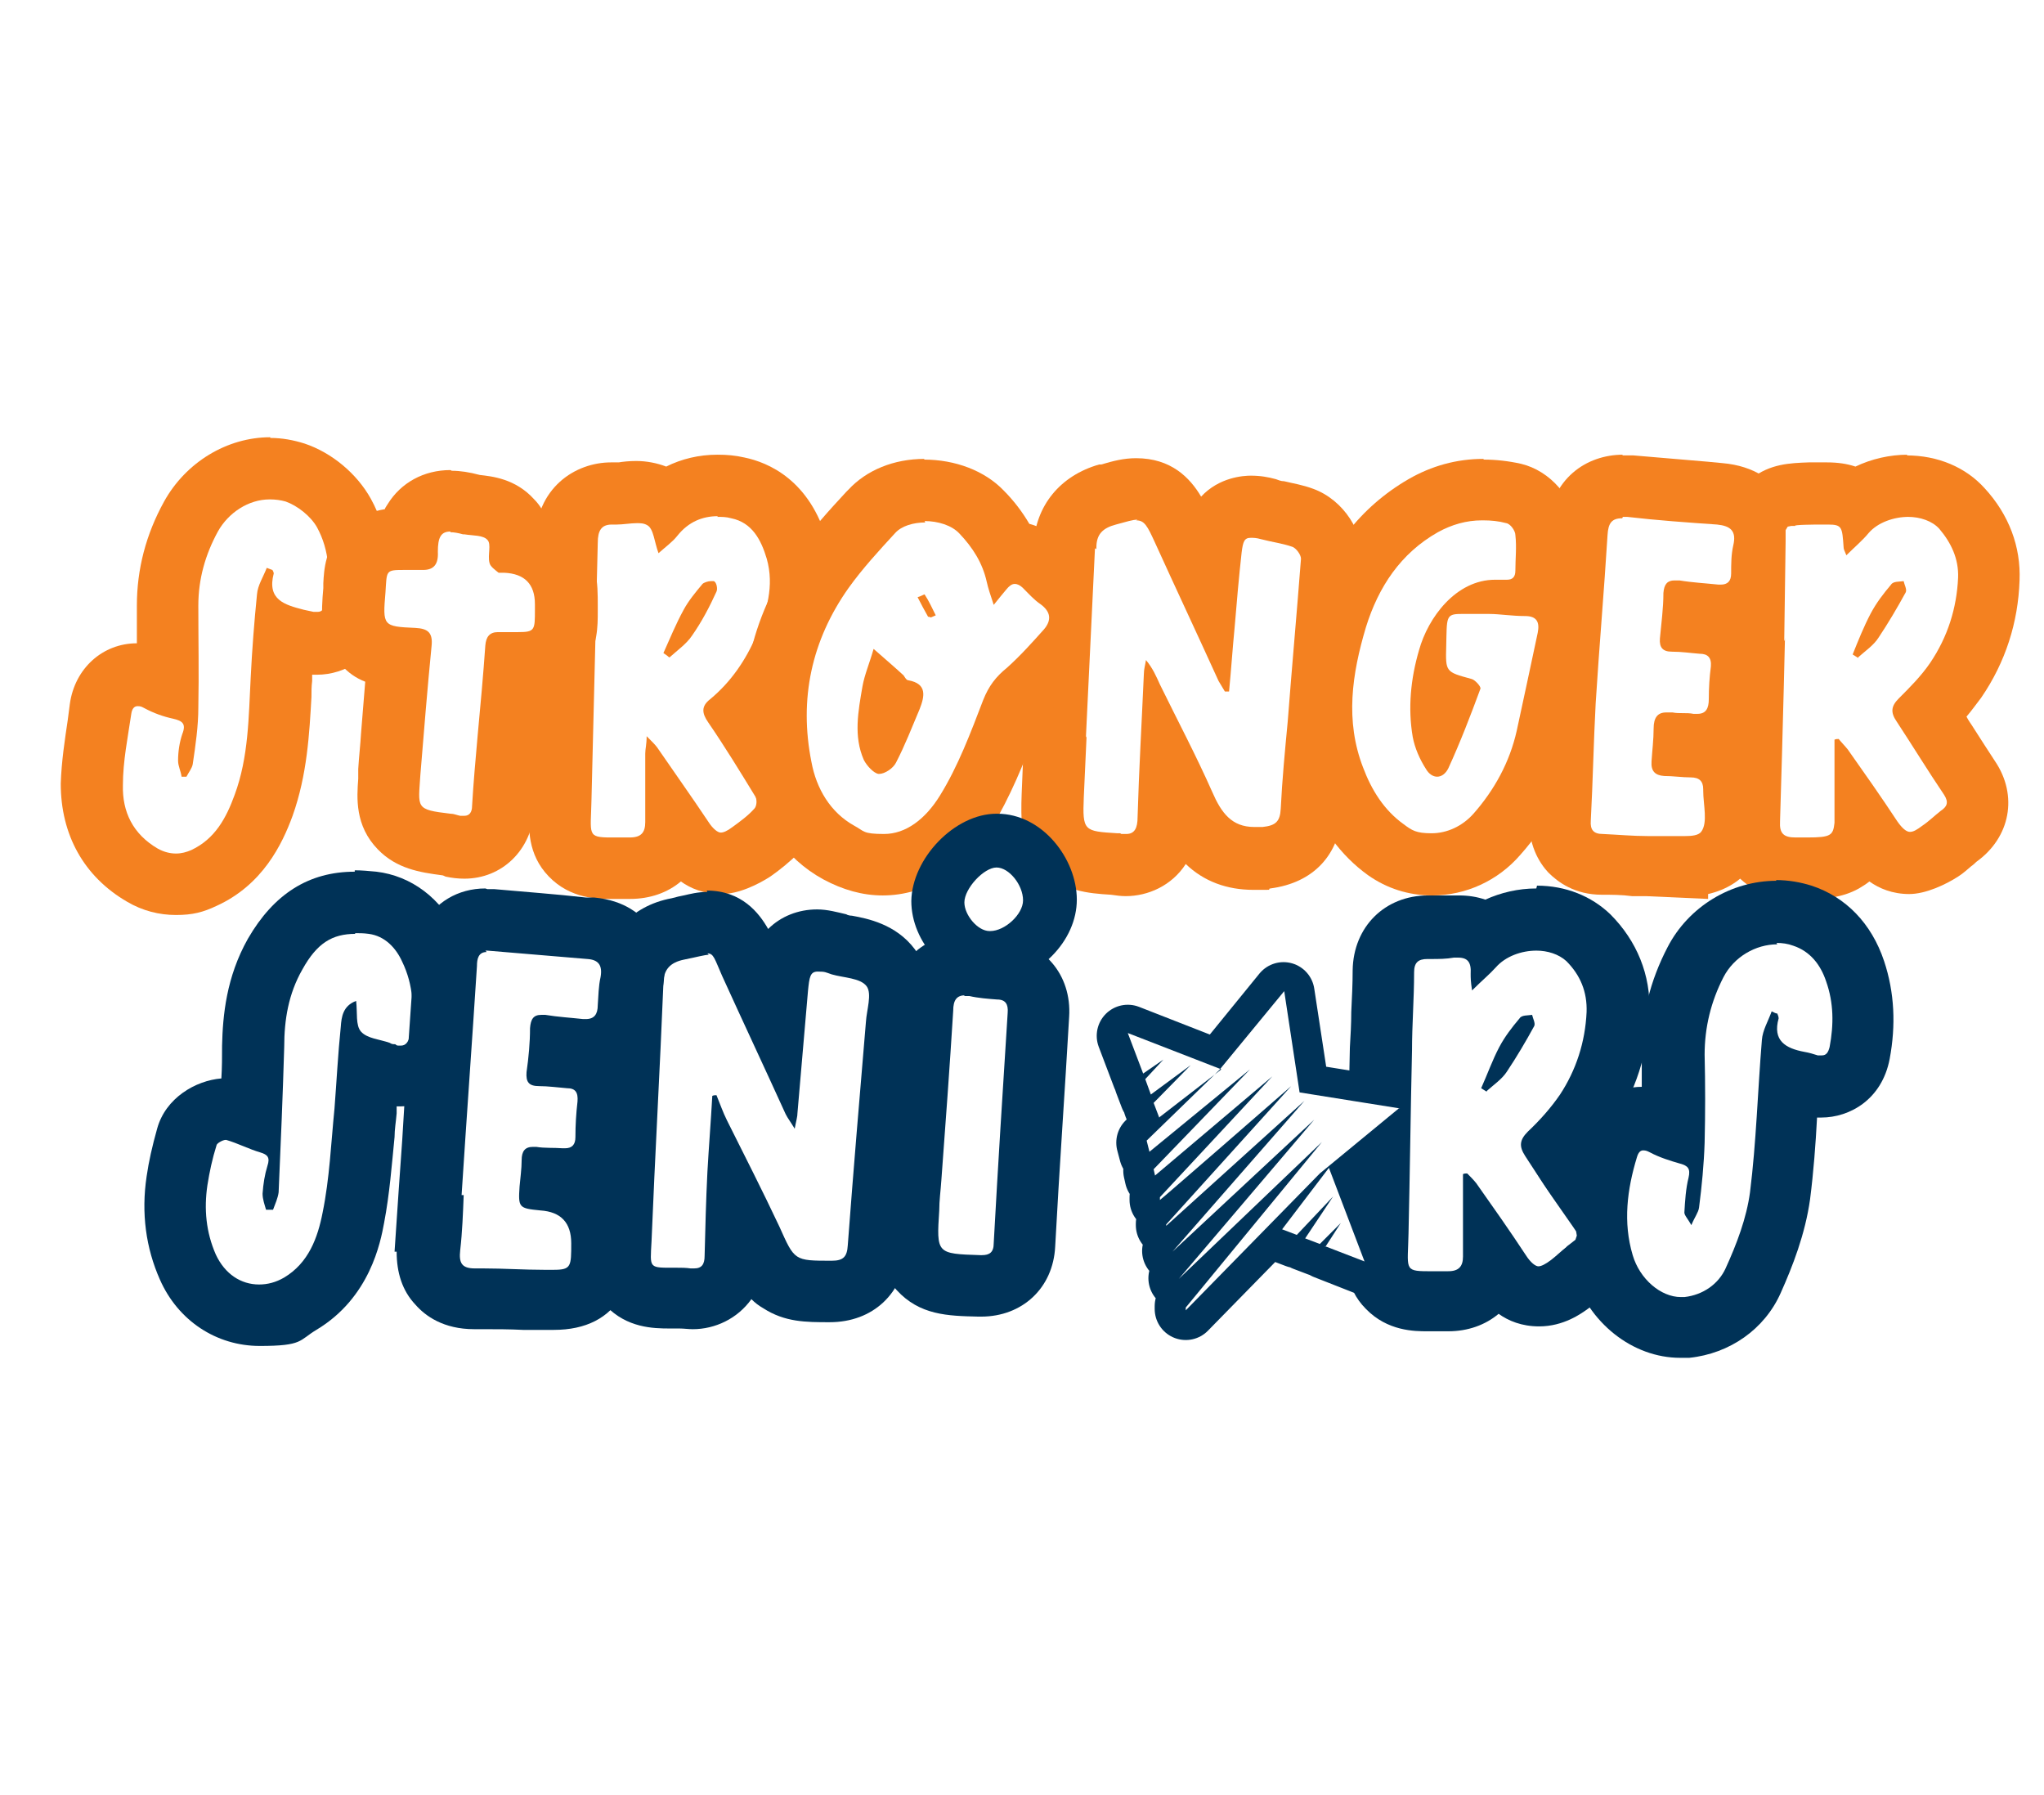 <?xml version="1.0" encoding="UTF-8"?>
<svg xmlns="http://www.w3.org/2000/svg" xmlns:xlink="http://www.w3.org/1999/xlink" id="Layer_1" data-name="Layer 1" version="1.1" viewBox="0 0 292.7 257">
  <defs>
    <style>
      .cls-1, .cls-2, .cls-3, .cls-4 {
        stroke-width: 0px;
      }

      .cls-1, .cls-5 {
        fill: #003257;
      }

      .cls-2 {
        fill: #f48120;
      }

      .cls-3 {
        filter: url(#drop-shadow-2);
      }

      .cls-3, .cls-4 {
        fill: #fff;
      }

      .cls-5 {
        filter: url(#drop-shadow-1);
        stroke: #003257;
        stroke-linecap: round;
        stroke-linejoin: round;
        stroke-width: 8.9px;
      }
    </style>
    <filter id="drop-shadow-1" filterUnits="userSpaceOnUse">
      <feOffset dx="7" dy="7"></feOffset>
      <feGaussianBlur result="blur" stdDeviation="5"></feGaussianBlur>
      <feFlood flood-color="#000" flood-opacity=".4"></feFlood>
      <feComposite in2="blur" operator="in"></feComposite>
      <feComposite in="SourceGraphic"></feComposite>
    </filter>
    <filter id="drop-shadow-2" filterUnits="userSpaceOnUse">
      <feOffset dx="7" dy="7"></feOffset>
      <feGaussianBlur result="blur-2" stdDeviation="5"></feGaussianBlur>
      <feFlood flood-color="#000" flood-opacity=".4"></feFlood>
      <feComposite in2="blur-2" operator="in"></feComposite>
      <feComposite in="SourceGraphic"></feComposite>
    </filter>
  </defs>
  <g>
    <path class="cls-4" d="M161.1,123.9c-.5,0-1,0-1.6-.2-7.3-.4-9.2-2.5-8.9-9.8.3-7.8.7-15.8,1.1-23.4.2-4.1.4-8.2.6-12.3.2-3.8,2.3-6.4,6.1-7.4h.3c1.6-.5,2.7-.8,3.9-.8,4,0,5.5,3.1,6.7,5.8,1.2,2.6,2.4,5.1,3.5,7.7.1-1.6.3-3.3.5-4.9.6-5.3,3.8-6.1,5.7-6.1s1.6.2,2.5.4c.5.1,1,.2,1.4.3,1.1.2,2.3.5,3.5.9,2.4.9,4.3,3.7,4.1,6.2-.5,6.3-1,12.6-1.5,18.7l-.4,4.6c-.1,1.2-.2,2.4-.3,3.6-.3,2.9-.5,5.9-.7,8.8-.2,3.9-2.4,6.2-6.4,6.8-.6,0-1.3.1-1.8.1-6.7,0-9.2-5.5-10.1-7.6-.6-1.4-1.3-2.8-2-4.2,0,2-.2,4.1-.2,6.1-.2,4.9-3.4,6.6-6.1,6.6Z"></path>
    <path class="cls-2" d="M162.7,74.5c1.2,0,1.6.8,2.7,3.2,3,6.6,6.1,13.2,9.1,19.8.3.5.6,1,.9,1.5.2,0,.4,0,.6,0,.3-3.1.5-6.1.8-9.2.3-3.6.6-7.1,1-10.7.2-1.6.4-2.1,1.3-2.1.4,0,.8,0,1.5.2,1.5.4,3.1.6,4.5,1.1.5.2,1.2,1.1,1.2,1.7-.6,7.8-1.3,15.5-1.9,23.3-.4,4.2-.8,8.4-1,12.5-.1,1.8-.7,2.4-2.6,2.6-.4,0-.9,0-1.2,0-3.2,0-4.7-2-6-5-2.3-5.2-5-10.3-7.5-15.4-.5-1.1-1-2.3-2-3.5-.1.7-.3,1.3-.3,2-.3,6.8-.7,13.7-.9,20.5,0,1.5-.4,2.4-1.6,2.4s-.6,0-.9-.1c-.1,0-.3,0-.4,0-4.8-.3-5-.3-4.8-5.2.5-11.9,1.2-23.8,1.8-35.7,0-1.9.9-2.8,2.8-3.3,1.5-.4,2.4-.7,3.1-.7M162.7,65.6c-1.8,0-3.3.4-5,.9h-.3c-5.6,1.6-9.1,5.9-9.4,11.5-.2,4.1-.4,8.1-.6,12.2-.4,7.7-.8,15.7-1.1,23.5-.1,3.3-.3,7.4,2.9,10.8,3,3.1,6.6,3.4,9.9,3.6.7.1,1.4.2,2.1.2,3.2,0,6.6-1.5,8.6-4.6,2.6,2.5,5.9,3.7,9.7,3.7s1.6,0,2.4-.2c6.2-.8,9.9-4.8,10.3-10.9.2-2.8.4-5.6.7-8.6.1-1.2.2-2.4.3-3.6l.4-4.6c.5-6.1,1.1-12.5,1.5-18.8.3-4.5-2.7-9.1-7-10.7-1.6-.6-3-.8-4.2-1.1-.5,0-.9-.2-1.2-.3-1.1-.3-2.2-.5-3.6-.5-1,0-4.5.2-7.1,3-1.6-2.7-4.3-5.5-9.3-5.5h0Z"></path>
  </g>
  <g>
    <path class="cls-4" d="M258.7,124.4c-.5,0-1.1,0-1.8,0-2.1,0-3.7-.7-4.9-1.9-1.2-1.2-1.7-2.9-1.7-4.9.2-8,.4-16.1.6-24.1.1-4.8.2-9.5.4-14.3,0-.5,0-.9,0-1.3,0-6.4,3.5-7,7.8-7.1h1c.6,0,1.1,0,1.6,0,1.9,0,3.3.5,4.2,1.2,2-1.4,4.6-2.3,7.3-2.3s6,1.2,7.8,3.2c2.6,2.9,4,6.5,3.8,10.1-.2,5.2-1.8,10.1-4.8,14.5-1.2,1.8-2.6,3.3-4,4.7,1,1.5,1.9,3,2.8,4.4,1,1.6,2.1,3.3,3.1,4.9,2,3,1.3,6.2-1.6,8.4-.3.2-.7.5-1,.8-.5.4-1,.9-1.6,1.3-1.2.8-2.6,1.7-4.4,1.7-3.1,0-4.8-2.5-5.5-3.5-.3-.5-.7-1-1-1.5-.7,5.8-5.6,5.8-8.3,5.8Z"></path>
    <path class="cls-2" d="M273.2,74c1.8,0,3.5.6,4.5,1.7,1.7,2,2.8,4.3,2.7,7-.2,4.4-1.5,8.5-4,12.2-1.3,1.9-2.9,3.5-4.5,5.1-1.1,1.1-1.2,2-.3,3.3,2.3,3.5,4.5,7.1,6.8,10.5.7,1.1.4,1.7-.5,2.3-.9.7-1.7,1.5-2.6,2.1-.8.6-1.3.9-1.8.9s-1.1-.5-1.8-1.5c-2.3-3.5-4.7-6.9-7.1-10.3-.4-.5-.9-1-1.3-1.5-.2,0-.4,0-.6.1,0,2.3,0,4.5,0,6.8,0,1.5,0,3,0,4.5,0,.2,0,.4,0,.6-.2,1.8-.5,2.1-3.9,2.1s-1.1,0-1.7,0c-1.7,0-2.3-.6-2.2-2.3.4-12.8.7-25.6,1-38.4.1-4.2-.6-4,4.1-4.1.1,0,.3,0,.4,0,.6,0,1,0,1.4,0,2,0,2,.4,2.2,3.2,0,.3.1.5.4,1.2,1.2-1.2,2.3-2.1,3.2-3.2,1.3-1.5,3.6-2.3,5.7-2.3M266.1,94.1c1-.9,2.2-1.7,2.9-2.8,1.4-2.1,2.7-4.3,3.9-6.5.2-.4-.2-1.1-.3-1.6-.6.1-1.5,0-1.8.5-1.1,1.3-2.1,2.6-2.9,4.1-1,1.9-1.8,3.9-2.6,5.9.3.2.5.3.8.5M273.2,65.1c-2.6,0-5.2.6-7.5,1.7-1.2-.4-2.5-.6-4.1-.6s-1,0-1.7,0h-.3s0,0,0,0h-.6c-2.7.1-5.5.2-8.2,2.3-3.9,3-3.9,7.3-3.9,9.3,0,.3,0,.7,0,1.2-.1,4.7-.2,9.4-.4,14.1-.2,7.9-.4,16.2-.6,24.2-.1,4.1,1.5,6.7,2.9,8.1,1.4,1.5,3.9,3.2,8,3.3.7,0,1.3,0,1.9,0,2.4,0,5-.1,7.5-1.5.5-.3,1-.6,1.5-1,1.4,1,3.3,1.8,5.7,1.8s5.3-1.4,7-2.5c.8-.5,1.4-1.1,1.9-1.5.3-.2.6-.5.7-.6,4.9-3.5,6-9.5,2.7-14.4-1-1.5-2-3.1-3.1-4.8-.3-.5-.7-1-1-1.6.7-.8,1.4-1.8,2.1-2.7,3.5-5.1,5.3-10.8,5.5-16.8.2-4.8-1.5-9.4-5-13.2-2.7-3-6.7-4.7-11.2-4.7h0Z"></path>
  </g>
  <g>
    <path class="cls-4" d="M87.3,124.4c-1.7,0-4,0-5.7-1.8-1.7-1.8-1.6-4-1.5-6.3,0-.5,0-1.1,0-1.8.1-4.7.2-9.4.3-14.1.2-7.4.4-15.1.5-22.6,0-5.2,3.4-7,6.5-7s.4,0,.6,0c.3,0,.6,0,1,0,.6,0,1.3-.1,2-.1,1.4,0,2.6.3,3.6.9.3.2.6.4.8.6,2-1.6,4.5-2.4,7.1-2.4s1.9.1,2.9.3c4.2.9,7.1,3.9,8.5,8.9,1.4,5.1,0,9.7-1.7,13.9-1.5,3.7-3.7,6.9-6.5,9.5,2.2,3.3,4.3,6.7,6,9.6,1.3,2.1,1,5.3-.7,7.1-1.2,1.3-2.5,2.3-3.7,3.1-1.1.8-2.6,1.7-4.3,1.7-3.1,0-4.7-2.4-5.5-3.5-.3-.5-.7-1-1-1.5-.4,3.5-2.9,5.8-6.6,5.8h-.6s-2.2,0-2.2,0Z"></path>
    <path class="cls-2" d="M102.7,74c.7,0,1.3,0,2,.2,3,.6,4.3,3.1,5.1,5.8,1.1,3.9,0,7.5-1.5,11-1.5,3.5-3.6,6.6-6.6,9.1-1.3,1-1.2,2-.3,3.3,2.4,3.5,4.6,7.1,6.8,10.7.2.4.2,1.3-.2,1.7-.9,1-2,1.8-3.1,2.6-.8.6-1.3.8-1.7.8s-1.1-.5-1.8-1.6c-2.4-3.6-4.9-7.1-7.3-10.6-.3-.4-.7-.8-1.5-1.6,0,1.2-.2,1.8-.2,2.5,0,3.2,0,6.5,0,9.8,0,1.5-.6,2.2-2.2,2.2s0,0,0,0c-.2,0-.4,0-.5,0-.9,0-1.6,0-2.2,0-3.5,0-2.9-.4-2.8-5.4.3-12.3.6-24.5.9-36.8,0-1.7.5-2.6,2-2.6s.3,0,.5,0c0,0,0,0,0,0,0,0,.1,0,.2,0,.9,0,2-.2,2.9-.2.5,0,1,0,1.5.3.9.5,1,2.4,1.6,4,1-.9,2-1.6,2.7-2.5,1.6-2,3.6-2.8,5.8-2.8M95.9,94.1c1.1-1,2.4-1.9,3.2-3.1,1.4-2,2.5-4.1,3.5-6.3.2-.4,0-1.4-.4-1.5-.1,0-.3,0-.4,0-.4,0-1,.2-1.2.4-1,1.2-2,2.4-2.7,3.7-1.1,2-2,4.2-2.9,6.2.3.2.6.4.8.6M102.7,65.1c-2.6,0-5.1.6-7.3,1.7-1.3-.5-2.8-.8-4.3-.8-1,0-1.9.1-2.5.2-.2,0-.3,0-.5,0-.2,0-.4,0-.6,0-5.1,0-10.8,3.6-10.9,11.4-.1,7.5-.3,15.2-.5,22.6-.1,4.7-.2,9.4-.3,14.1,0,.7,0,1.2,0,1.7-.1,2.5-.3,6.3,2.8,9.5,3.1,3.2,7,3.2,8.9,3.2s.6,0,1,0c.4,0,.8,0,1.2,0h.5s0,0,0,0h0c2.9,0,5.4-.9,7.3-2.5,1.4,1,3.3,1.8,5.8,1.8s5.3-1.4,7-2.5c1.3-.9,2.8-2.1,4.3-3.6,3.1-3.2,3.7-8.6,1.3-12.4-1.3-2.1-2.7-4.4-4.2-6.8,2-2.5,3.7-5.2,4.9-8.3,1.9-4.7,3.7-10.4,1.9-16.8-2.5-8.9-8.5-11.4-11.9-12.1-1.3-.3-2.5-.4-3.8-.4h0Z"></path>
  </g>
  <g>
    <path class="cls-4" d="M126.4,123.8c-2.2,0-4.3-.6-6.4-1.7-4.3-2.3-7.2-6.7-8.3-12.1-2.1-10.2,0-19.8,6-28.4,2.1-2.9,4.5-5.5,6.8-8l.3-.3c1.7-1.9,4.4-3,7.6-3s6.3,1.2,8.2,3.1c1.8,1.9,3.1,3.8,4,6,.2,0,.4,0,.6,0,1,0,2.6.3,4.2,1.8.3.3.7.6,1,.9s.8.8,1.1,1c2.3,1.6,3,3.5,3.1,4.9.1,1.3,0,3.3-1.9,5.3l-.4.4c-1.7,1.9-3.4,3.8-5.4,5.5-1.1.9-1.6,1.6-2.1,2.8l-.5,1.4c-1.7,4.3-3.5,8.8-6,13-3,4.9-7.2,7.6-11.8,7.6Z"></path>
    <path class="cls-2" d="M132.4,74.6c1.9,0,3.9.6,5,1.8,1.9,2,3.3,4.2,3.9,6.9.2.9.5,1.8,1,3.3.8-1,1.3-1.6,1.8-2.2.4-.5.8-.8,1.2-.8s.8.2,1.2.6c.8.8,1.6,1.7,2.5,2.3,1.5,1.1,1.6,2.3.5,3.6-1.7,1.9-3.4,3.8-5.3,5.5-1.6,1.3-2.6,2.6-3.4,4.6-1.8,4.7-3.6,9.5-6.2,13.7-2.1,3.4-4.9,5.5-8,5.5s-2.8-.4-4.3-1.2c-3.4-1.9-5.4-5.3-6.1-9.1-1.8-9,0-17.4,5.3-24.9,2-2.8,4.4-5.4,6.7-7.9.9-1,2.6-1.5,4.3-1.5M133.3,88.4c.2-.1.5-.2.7-.3-.5-1-1-2.1-1.6-3,0,0,0,0,0,0-.1,0-.6.3-1,.4.5,1,1,1.9,1.5,2.8,0,0,.2,0,.4.1M125.9,110.8c.8,0,2-.8,2.4-1.6,1.3-2.5,2.3-5.1,3.4-7.7.7-1.8,1.1-3.6-1.6-4.1-.3,0-.5-.4-.7-.7-1.3-1.2-2.6-2.3-4.3-3.8-.6,2.1-1.3,3.7-1.6,5.4-.6,3.5-1.3,7.1.2,10.5.4.8,1.4,1.9,2.1,2,0,0,0,0,0,0M132.4,65.7h0c-4.4,0-8.3,1.6-10.9,4.4l-.3.3c-2.4,2.6-4.9,5.3-7.1,8.5-6.7,9.5-9.1,20.5-6.8,31.8,1.4,6.8,5.1,12.2,10.6,15.2,2.8,1.5,5.6,2.3,8.5,2.3,6.2,0,11.9-3.6,15.6-9.7,2.7-4.5,4.6-9.2,6.3-13.7l.5-1.4c.1-.3.2-.5.8-1,2.3-1.9,4.2-4.1,5.9-5.9l.4-.4c2.3-2.5,3.3-5.6,3-8.8-.4-3.1-2.1-5.9-4.9-7.9-.1-.1-.4-.4-.6-.6-.3-.3-.7-.7-1.1-1.1-1.7-1.5-3.4-2.3-4.9-2.7-1-1.7-2.2-3.3-3.7-4.8-2.7-2.8-6.9-4.4-11.4-4.4h0Z"></path>
  </g>
  <g>
    <path class="cls-4" d="M205.1,123.7c-2.4,0-4.7-.7-6.6-2.1-3.3-2.4-5.7-5.7-7.4-10.1-3.3-8.7-1.5-16.8.4-23,2.3-7.3,6.4-12.8,12.4-16.2,2.6-1.5,5.5-2.3,8.5-2.3s2.9.2,4.3.5c2.7.6,4.5,3.3,4.7,5.6.1,1.4.1,2.8,0,3.9,0,.5,0,1,0,1.6,0,1-.2,1.8-.5,2.5,1.2.5,2,1.2,2.5,1.8.8,1,1.7,2.8,1.1,5.5l-.3,1.4c-.9,4.2-1.8,8.5-2.8,12.7-1.2,5.1-3.6,9.8-7.2,13.8-2.4,2.7-5.8,4.3-9.3,4.3ZM206.5,100.6c0,0,0-.2,0-.2,0,0,0,0,0,0,0,0,0,.2,0,.3Z"></path>
    <path class="cls-2" d="M212.4,74.5c1.1,0,2.2.1,3.3.4.6.1,1.3,1.1,1.3,1.7.2,1.7,0,3.4,0,5.1,0,.9-.4,1.3-1.2,1.3s-.2,0-.4,0c-.4,0-.8,0-1.3,0-5.6,0-9.6,5.4-10.9,10.1-1.2,4.1-1.6,8.3-.9,12.4.3,1.6,1,3.2,1.9,4.6.4.7,1,1.1,1.6,1.1s1.2-.4,1.6-1.2c1.7-3.7,3.2-7.6,4.6-11.4.1-.3-.8-1.3-1.3-1.4-3.7-1-3.7-1-3.6-4.7.1-4.1-.1-4.6,2.1-4.6.7,0,1.5,0,2.7,0,.1,0,.2,0,.4,0,.2,0,.6,0,1,0,1.4,0,3.2.3,5.1.3,1.7,0,2.1.9,1.8,2.4-1,4.7-2,9.4-3,14-1,4.5-3.2,8.5-6.2,11.9-1.6,1.8-3.8,2.8-6,2.8s-2.8-.4-4-1.3c-2.8-2-4.6-4.9-5.8-8.1-2.6-6.7-1.6-13.4.4-20.1,1.8-5.8,5-10.6,10.3-13.6,2-1.1,4.1-1.7,6.3-1.7M212.4,65.7c-3.8,0-7.4,1-10.7,2.9-6.9,4-11.8,10.3-14.4,18.7-1.9,6.3-4.1,15.8-.3,25.9,2,5.2,5,9.3,8.9,12.1,2.7,1.9,5.8,2.9,9.2,2.9,4.8,0,9.4-2.1,12.6-5.8,4.1-4.6,6.8-9.9,8.2-15.7,1-4.3,1.9-8.7,2.8-12.9l.3-1.4c1-4.6-.8-7.7-2-9.1-.3-.3-.6-.7-1.1-1.2,0-.1,0-.3,0-.4,0-.5,0-.9,0-1.4,0-1.3,0-2.8,0-4.5-.5-4.5-3.9-8.4-8.1-9.4-1.8-.4-3.6-.6-5.3-.6h0Z"></path>
  </g>
  <g>
    <path class="cls-4" d="M25.2,126.5c-1.7,0-3.3-.5-4.8-1.3-4.7-2.7-7.3-7.3-7.2-13,0-2.9.5-5.8.9-8.5.1-.8.2-1.5.4-2.3.5-3.4,3-4.9,5.3-4.9s2.1.3,3.2.9c.4.2.8.4,1.3.6,0-2.9,0-5.8,0-8.6v-2.7c0-4.4,1.1-8.7,3.3-12.8,2.3-4.2,6.7-6.9,11.3-6.9s2.4.2,3.5.6c2.8.9,5.6,3.2,7,5.8,2.2,4,2.8,8.7,1.6,13.9-.8,3.5-3.3,4.7-5.4,4.7s-1.2,0-1.8-.3c-.2,0-.4,0-.5-.1-.2,0-.4,0-.7-.2-.5-.1-1.2-.3-1.8-.5-.2,2.1-.3,4.1-.4,6.1,0,.8,0,1.6-.1,2.3-.2,5.1-.5,10.4-2.4,15.7-1.3,3.6-3.5,8.1-8.5,10.4-1.3.6-2.7.9-4,.9Z"></path>
    <path class="cls-2" d="M38.7,71.5c.7,0,1.5.1,2.2.3,1.7.6,3.6,2.1,4.5,3.7,1.8,3.3,2,7.1,1.2,10.9-.2.8-.5,1.2-1.1,1.2s-.4,0-.6,0c-.5-.1-.9-.2-1.4-.3-2.7-.7-5.3-1.4-4.3-5.2,0-.1-.1-.4-.2-.5-.3-.1-.5-.2-.8-.3-.5,1.3-1.3,2.5-1.4,3.8-.4,4-.7,7.9-.9,11.9-.3,5.7-.3,11.4-2.3,16.8-1.2,3.3-2.8,6.3-6.2,7.9-.7.3-1.4.5-2.2.5s-1.7-.2-2.6-.7c-3.6-2.1-5.1-5.3-5-9.1,0-3.4.7-6.8,1.2-10.2.1-.7.4-1.1.9-1.1s.6.1,1,.3c1.3.7,2.7,1.2,4.1,1.5,1.3.3,1.9.7,1.3,2.2-.4,1.2-.6,2.5-.6,3.8,0,.8.4,1.5.5,2.3.2,0,.4,0,.7,0,.3-.6.8-1.2.9-1.8.4-2.7.8-5.4.8-8.1.1-4.9,0-9.7,0-14.6,0-3.8,1-7.3,2.8-10.6,1.5-2.7,4.4-4.6,7.4-4.6M38.7,62.6c-6.2,0-12.1,3.6-15.2,9.2-2.6,4.7-3.9,9.7-3.9,14.9v2.7c0,.9,0,1.8,0,2.7,0,0,0,0,0,0-4.9,0-8.9,3.6-9.6,8.7-.1.8-.2,1.5-.3,2.3-.4,2.7-.9,5.9-1,9.1,0,7.3,3.3,13.3,9.5,16.9,2.2,1.3,4.6,1.9,7,1.9s3.9-.4,5.8-1.3c6.6-3,9.4-8.8,10.9-12.9,2.1-5.9,2.4-11.8,2.7-17,0-.8,0-1.5.1-2.3,0-.3,0-.6,0-.9.2,0,.5,0,.7,0,4,0,8.6-2.5,9.8-8.2,1.3-6.2.6-12.1-2.1-17-2-3.6-5.6-6.6-9.5-7.9-1.6-.5-3.2-.8-4.9-.8h0Z"></path>
  </g>
  <g>
    <path class="cls-4" d="M235.9,123.9c-.6,0-1.3,0-1.9,0-1.5,0-3-.2-4.4-.2-1.9,0-3.4-.7-4.5-1.8-1.1-1.2-1.6-2.8-1.6-4.7.1-2.2.2-4.4.3-6.6.1-3.4.2-6.9.5-10.3.3-4.2.6-8.4.9-12.5.3-3.8.6-7.7.8-11.6.4-6.1,5.1-6.6,6.5-6.6s.7,0,1.1,0c3.5.4,7.2.7,10.7,1l2.1.2c2.5.2,4.3,1.1,5.4,2.7,1.1,1.6,1.4,3.5.8,5.8-.1.5-.1,1.3-.2,2.1,0,.3,0,.6,0,.9-.1,3.5-2.6,5.9-5.9,5.9-.2,0-.5,0-.7,0h-1.4c-.6-.2-1.2-.2-1.8-.3,0,.4,0,.8,0,1.1.1,0,1.1,0,1.4.1,1.9.1,3.4.9,4.4,2.1.7.9,1.5,2.4,1.2,4.7-.2,1.2-.2,2.6-.2,4.1,0,2-.6,3.7-1.8,4.9-.8.8-2.1,1.7-4.3,1.7s-.8,0-1.2,0c-.2,0-.4,0-.7,0,0,0,0,0,0,.1.4,0,.7,0,1,0,3.6,0,6.1,2.5,6.1,6,0,.2,0,.3,0,.5,0,.3,0,.9,0,1.4.2,2,.4,4.7-1.3,7-1.8,2.4-4.8,2.4-5.9,2.4s-.7,0-1.1,0v.2s-4.4-.2-4.4-.2Z"></path>
    <path class="cls-2" d="M232.4,74c.2,0,.4,0,.6,0,4.3.5,8.6.8,12.9,1.1,1.9.2,2.8.9,2.3,3-.3,1.3-.3,2.7-.3,4,0,1.1-.5,1.6-1.5,1.6s-.2,0-.3,0c-1.9-.2-3.8-.3-5.6-.6-.2,0-.5,0-.7,0-1,0-1.5.5-1.6,1.8,0,2.2-.3,4.3-.5,6.5-.1,1.3.4,1.9,1.7,1.9,1.4,0,2.7.2,4,.3,1.1,0,1.7.5,1.6,1.8-.2,1.5-.3,3.1-.3,4.7,0,1.3-.4,2.1-1.6,2.1s-.4,0-.6,0c-1-.2-2,0-3-.2-.3,0-.6,0-.9,0-1.2,0-1.8.7-1.8,2.3,0,1.6-.2,3.1-.3,4.7-.1,1.4.5,2,1.8,2.1,1.3,0,2.6.2,3.8.2,1.2,0,1.8.5,1.8,1.7,0,0,0,.1,0,.2,0,2,.7,4.6-.3,5.9-.4.5-1.3.6-2.3.6s-1.8,0-2.6,0-.4,0-.6,0c-.3,0-.5,0-.8,0-.4,0-.8,0-1.3,0,0,0,0,0,0,0-2.2,0-4.3-.2-6.5-.3-1.3,0-1.8-.6-1.7-1.9.3-5.6.4-11.2.7-16.8.5-8,1.2-16,1.7-24.1.1-1.7.6-2.4,2.1-2.4M232.4,65.1c-5.1,0-10.4,3.3-10.9,10.8-.2,3.8-.5,7.8-.8,11.6-.3,4.1-.6,8.3-.9,12.5-.2,3.5-.3,7-.5,10.4,0,2.2-.2,4.4-.3,6.6-.2,3.9,1.4,6.5,2.7,7.9,1.4,1.4,3.8,3.2,7.7,3.2,1.4,0,2.8,0,4.3.2.7,0,1.3,0,2,0l8.9.4v-.7c2.6-.6,4.7-1.9,6.2-3.9,2.7-3.6,2.3-7.6,2.1-10,0-.3,0-.9,0-1,0-.2,0-.5,0-.6,0-2-.6-3.8-1.5-5.3,1.2-1.5,2.3-3.8,2.3-7.1,0-1.3,0-2.5.2-3.5.3-2.2,0-4.3-.9-6.1,2.3-1.8,3.7-4.6,3.8-8,0-.3,0-.7,0-1,0-.4,0-1,0-1.2,1.1-4.4-.2-7.6-1.5-9.4-1.3-1.9-3.9-4.2-8.7-4.6l-2.1-.2c-3.6-.3-7.1-.6-10.6-.9-.6,0-1.1,0-1.6,0h0Z"></path>
  </g>
  <g>
    <path class="cls-4" d="M66.5,121.4c-.5,0-1.1,0-1.7-.2-.2,0-.3,0-.5-.1-.1,0-.3,0-.4,0-2.7-.3-5-.6-6.7-2.4-1.9-2-1.7-4.4-1.6-6.7,0-.4,0-1.3,0-1.3.1-1.7.3-3.4.4-5.1.3-3.6.6-7.4,1-11.1-2-.2-3.7-.6-5.1-2.2-1.8-2-1.6-4.4-1.4-7.5v-.8c.3-4,1.6-6.6,7-6.6h.7c.1-.9.4-1.8.9-2.6,1.1-1.8,3-2.8,5.2-2.8s1.8.1,2.9.4h.3c.1,0,.3.1.4.1,1.3.1,3.4.4,5,2.1,1,1.1,1.4,2.4,1.4,3.5,5,.6,6.5,2.8,6.5,8.8v.8c0,2.7,0,7.6-6.8,7.6s-.3,0-.5,0c-.2,1.9-.3,3.8-.5,5.7-.1,1.7-.6,6.7-.6,6.7-.2,2.8-.5,5.5-.6,8.3-.3,3.8-3,5.5-5.5,5.5Z"></path>
    <path class="cls-2" d="M64.5,76.2c.5,0,1.1.1,1.8.3,0,0,.1,0,.2,0,1.2.2,2.7.1,3.3.8.6.6,0,2.2.3,3.3.1.5.8,1,1.3,1.4,0,0,.2,0,.3,0s.3,0,.5,0,0,0,0,0q4.4.2,4.4,4.5c0,.3,0,.5,0,.8,0,2.9,0,3.2-2.4,3.2s-.6,0-.9,0c-.1,0-.2,0-.4,0s-.3,0-.4,0c-.3,0-.7,0-1,0,0,0-.2,0-.2,0-1.2,0-1.7.7-1.8,1.9-.3,4.3-.7,8.6-1.1,12.9-.3,3.4-.6,6.7-.8,10.1,0,.9-.4,1.4-1.1,1.4s-.4,0-.6,0c-.5-.1-.9-.3-1.4-.3-5.1-.6-4.6-.8-4.3-5.6.5-6.1,1-12.3,1.6-18.4.2-1.9-.5-2.5-2.3-2.6-4.7-.2-4.7-.3-4.3-5.1.2-3.1,0-3.2,2.6-3.2s.5,0,.9,0,0,0,.1,0c.3,0,.5,0,.8,0s.3,0,.4,0c.2,0,.4,0,.6,0,1.5,0,2.2-.8,2.1-2.6,0-2,.4-2.9,1.8-2.9M64.5,67.3c-3.8,0-7.1,1.8-9,4.9-.1.2-.3.4-.4.7-1.8.3-4,1-5.9,2.9-2.6,2.6-2.8,5.7-2.9,7.7v.7s0,0,0,0c-.3,3.4-.6,7.3,2.4,10.8,1.1,1.3,2.3,2.1,3.6,2.6-.2,2.5-.4,5-.6,7.4-.1,1.7-.3,3.4-.4,5.1h0c0,.1,0,.3,0,.3,0,.4,0,.8,0,1.1-.2,2.7-.5,6.7,2.8,10.1,2.7,2.8,6.1,3.3,9.1,3.7h0c.2,0,.4.1.6.2.9.2,1.8.3,2.7.3,5.4,0,9.6-4.1,10-9.7.2-2.7.4-5.5.6-8.2v-1.8c.3-1.6.4-3.3.6-4.9,0-.7.1-1.4.2-2.1,3.7-.9,5.2-3.1,5.8-3.9,1.9-2.7,1.9-5.5,1.9-7.7v-.4s0-.4,0-.4c0-3.1,0-6.9-3.1-10-1.3-1.4-2.8-2.2-4.3-2.6-.4-.9-.9-1.8-1.7-2.6-2.7-3-6.1-3.3-7.8-3.5,0,0,0,0,0,0-1.5-.4-2.8-.6-4-.6h0Z"></path>
  </g>
  <g>
    <path class="cls-4" d="M140.3,184.1c-4-.1-6.6-.2-8.6-2.4-2-2.2-1.9-4.7-1.7-8.6h0s.2-4.4.2-4.4l.5-6.4c.4-5.8.8-11.9,1.2-17.8.3-4.7,3.3-6.3,6.1-6.3s1.1,0,1.7.2c1,.2,2.1.3,3.5.4,3.6.3,5.8,2.9,5.6,6.6-.7,10.6-1.4,21.9-2,33-.2,3.5-2.6,5.8-6.2,5.8h-.3Z"></path>
    <path class="cls-1" d="M138,142.6c.2,0,.5,0,.8,0,1.3.3,2.7.4,4,.5,1.2,0,1.6.7,1.5,1.9-.7,11-1.4,22-2,33,0,1.3-.6,1.7-1.7,1.7s-.1,0-.2,0c-6.3-.2-6.3-.2-5.9-6.4,0-1.4.2-2.8.3-4.3,0,0,0,0,0,0,.6-8.1,1.2-16.2,1.7-24.3,0-1.5.5-2.2,1.7-2.2M138,133.7h0c-4.8,0-10.1,3.3-10.5,10.5-.4,5.9-.8,11.9-1.2,17.8-.2,2.1-.3,4.3-.5,6.4l-.6,8.8h.3c.1,2.7.8,5.2,2.9,7.5,3.3,3.6,7.3,3.7,11.7,3.8h0c.1,0,.3,0,.4,0,5.9,0,10.3-4.1,10.6-10,.6-11.2,1.4-22.4,2-32.9.4-6.1-3.7-10.8-9.7-11.3-1.2,0-2.1-.2-3-.3-.9-.2-1.7-.3-2.6-.3h0Z"></path>
  </g>
  <g>
    <path class="cls-4" d="M141.5,137c-3.7-.1-7.3-4.1-7.3-7.9,0-4.1,4.5-8.7,8.4-8.7,4.3,0,7.6,4.6,7.7,8.5,0,1.9-.9,3.8-2.5,5.4-1.8,1.8-4,2.8-6.1,2.8s-.2,0-.3,0Z"></path>
    <path class="cls-1" d="M142.7,124.2c1.8,0,3.8,2.5,3.8,4.7,0,2-2.6,4.4-4.7,4.4s0,0-.1,0c-1.7,0-3.6-2.3-3.6-4.1,0-2,2.8-5,4.6-5,0,0,0,0,0,0M142.7,116.5h0c-6,0-12.1,6.4-12.2,12.5,0,5.9,5.1,11.5,10.9,11.8.1,0,.3,0,.4,0,3.1,0,6.3-1.4,8.8-3.9,2.3-2.3,3.6-5.2,3.6-8.1,0-5.8-4.9-12.3-11.4-12.3h0Z"></path>
  </g>
  <polygon class="cls-4" points="202.7 138.3 201.6 179.2 208.5 162.5 208.5 145 202.7 138.3"></polygon>
  <polygon class="cls-4" points="156.8 78.5 155.5 105.6 164.1 88.1 157.8 79.1 156.8 78.5"></polygon>
  <path class="cls-5" d="M159.1,153.2l-.8-2,5.2-5.4-5.7,4.2-.8-2.1,2.6-2.8-2.9,2-2.2-5.8,13.3,5.2-8.7,6.7ZM193.3,151.9l-14.3-2.3-2.2-14.4-9.2,11.3h0s-10.3,10.1-10.3,10.1l.4,1.5,14.3-11.7-13.7,14.2.2.9,16.7-14.2-16,17.1v.4c.1,0,18.7-16.2,18.7-16.2l-17.8,19.6v.2s19.7-17.8,19.7-17.8l-18.8,21.5,20.2-18.7-19.3,22.6h0s20.3-19.5,20.3-19.5l-19.4,23.5v.4c0,0,19.1-19.5,19.1-19.5l11.3-9.2ZM182.7,171.6l2.2-3.3-3,3-2.1-.8,4-5.9-5.1,5.5-2.1-.8,6.7-8.7,5.1,13.3-5.6-2.2Z"></path>
  <g>
    <path class="cls-4" d="M204.2,186.4c-1.6,0-3.9,0-5.6-1.8-1.7-1.8-1.6-3.9-1.5-6.2,0-.6,0-1.2,0-2,.2-8.7.3-17.5.5-26.2,0-1.7.1-3.4.2-5.1,0-2,.1-4,.2-6.1,0-3.8,2.6-6.3,6.4-6.3h.5c.9,0,1.9,0,2.8-.1.4,0,.7,0,1.1,0,1.8,0,3,.6,3.9,1.2,2-1.4,4.6-2.2,7.2-2.2s5.5,1,7.4,2.8c2.9,2.9,4.4,6.6,4.3,10.6-.2,5-1.7,9.8-4.6,14.1-1.3,1.9-2.8,3.6-4.2,5,1,1.6,2.1,3.2,3,4.8,1,1.5,1.9,3.1,3,4.6,1.4,2.2,1.9,5.6-1.5,8.2-.4.3-.7.6-1.1.9-.5.4-1,.9-1.6,1.3-1.2.9-2.6,1.8-4.5,1.8-3.1,0-4.7-2.4-5.5-3.6-.3-.5-.6-1-1-1.5-.3,3.5-2.9,5.8-6.5,5.8h-.1c-.6,0-1.2,0-1.7,0-.4,0-1.2,0-1.2,0Z"></path>
    <path class="cls-1" d="M220,136.1c1.6,0,3.2.5,4.3,1.5,2,2,3,4.4,2.9,7.3-.2,4.3-1.5,8.3-3.8,11.8-1.3,1.9-2.9,3.7-4.6,5.3-1.2,1.2-1.3,2.1-.4,3.5,2.3,3.5,4.5,7,6.8,10.5.7,1,.4,1.6-.5,2.2-.9.7-1.7,1.5-2.6,2.2-.8.6-1.4.9-1.8.9s-1.1-.5-1.8-1.6c-2.3-3.5-4.7-6.9-7.1-10.3-.4-.5-.9-1-1.3-1.4-.2,0-.4,0-.6.1,0,1.2,0,2.3,0,3.5,0,2.8,0,5.6,0,8.3,0,1.4-.6,2.1-2.1,2.1h0s0,0-.1,0c-1.2,0-2.1,0-2.9,0-3.4,0-2.8-.4-2.7-5.4.2-8.7.3-17.5.5-26.2,0-3.7.3-7.4.3-11.2,0-1.4.6-1.9,1.9-1.9s0,0,0,0c.2,0,.3,0,.5,0,1.1,0,2.2,0,3.3-.2.2,0,.4,0,.6,0,1.4,0,1.9.7,1.8,2.3,0,.6,0,1.1.2,2.4,1.4-1.4,2.5-2.3,3.4-3.3,1.4-1.6,3.7-2.4,5.8-2.4M212.9,156.2c1-.9,2.2-1.7,2.9-2.8,1.4-2.1,2.7-4.3,3.9-6.5.2-.4-.2-1.1-.3-1.6-.6.1-1.5,0-1.8.5-1.1,1.3-2.1,2.6-2.9,4.1-1,1.9-1.7,3.9-2.6,5.9.3.2.5.3.8.5M220,127.2c-2.6,0-5.1.6-7.3,1.6-1.2-.4-2.4-.6-3.8-.6s-1,0-1.6,0c-.7,0-1.6,0-2.3,0h-.5s0,0,0,0h0c-6.2,0-10.7,4.5-10.8,10.7,0,2-.1,3.9-.2,6,0,1.7-.1,3.4-.2,5.1-.2,9.6-.4,18.2-.5,26.2,0,.7,0,1.3,0,1.8-.1,2.5-.3,6.3,2.8,9.4,3.1,3.2,7,3.2,8.8,3.2s.8,0,1.2,0c.5,0,1,0,1.7,0h.1c2.8,0,5.3-.9,7.2-2.5,1.4,1,3.3,1.8,5.8,1.8,3.5,0,6-1.8,7.1-2.6.7-.5,1.4-1.1,1.9-1.5.3-.3.6-.5.8-.7,4.7-3.5,5.7-9.3,2.5-14.2-1-1.5-1.9-3-2.9-4.6-.4-.6-.8-1.3-1.2-1.9.8-.9,1.6-2,2.3-3.1,3.3-5,5.1-10.5,5.3-16.4.2-5.3-1.8-10.2-5.6-14-2.7-2.6-6.4-4.1-10.5-4.1h0Z"></path>
  </g>
  <g>
    <path class="cls-4" d="M240.5,189.9c-4.9,0-9.6-3.9-11.2-9.2-1.5-5-1.3-10.2.5-16.5,1.2-3.9,4.2-4.2,5.2-4.2,1.3,0,2.4.5,3.1.9.4.2.8.4,1.3.6,0-3.5,0-7,0-10.6,0-4.6,1-9.1,3.2-13.2,2.3-4.3,6.8-7.1,11.7-7.1s2.5.2,3.7.6c2.5.8,5.8,2.8,7.5,7.9,1.3,3.7,1.5,7.5.7,11.7-.7,3.5-3.4,4.8-5.4,4.8s-1.2,0-1.9-.3c-.2,0-.4-.1-.6-.2-.3-.1-.7-.2-.8-.2-.3,0-.8-.1-1.4-.3,0,.9-.1,1.8-.2,2.7-.3,4.5-.6,9.2-1.2,13.8-.6,4.4-2.3,8.6-3.8,12.1-1.7,3.7-5.3,6.3-9.5,6.7-.3,0-.6,0-.9,0Z"></path>
    <path class="cls-1" d="M254.4,135c.8,0,1.6.1,2.4.4,2.4.8,3.9,2.7,4.7,5.1,1.1,3.1,1.1,6.2.5,9.4-.2.8-.5,1.2-1.1,1.2s-.4,0-.6,0c-.6-.2-1.3-.4-1.9-.5-2.7-.5-4.6-1.6-3.7-4.8,0-.2-.1-.5-.2-.7-.3,0-.5-.2-.8-.3-.5,1.4-1.3,2.7-1.4,4.1-.6,7.3-.8,14.6-1.7,21.8-.5,3.7-1.9,7.4-3.5,10.9-1,2.2-3.2,3.8-5.9,4.1-.1,0-.3,0-.5,0-2.9,0-5.9-2.6-6.9-6-1.4-4.7-.8-9.4.6-14,.2-.7.5-1,.9-1s.6.1,1,.3c1.3.7,2.9,1.2,4.3,1.6,1.1.3,1.5.7,1.2,2-.4,1.6-.5,3.3-.6,5,0,.4.5.9,1,1.8.5-1.2,1-1.8,1.1-2.5.4-3.1.7-6.2.8-9.3.1-4.2.1-8.4,0-12.6,0-3.9.9-7.6,2.7-11.1,1.5-2.9,4.6-4.7,7.7-4.7M254.4,126.1c-6.5,0-12.6,3.7-15.6,9.5-2.5,4.8-3.8,9.9-3.7,15.3,0,1.6,0,3.2,0,4.7,0,0,0,0,0,0-3.3,0-7.8,1.9-9.4,7.4-2.2,7.2-2.3,13.3-.5,19.1,2.2,7.3,8.6,12.3,15.4,12.3s.9,0,1.3,0c5.8-.6,10.8-4.1,13.1-9.3,1.7-3.8,3.5-8.4,4.2-13.4.5-3.9.8-7.9,1-11.7.2,0,.4,0,.6,0,4.1,0,8.7-2.6,9.8-8.4.9-4.8.7-9.5-.8-14-1.8-5.4-5.5-9.2-10.4-10.8-1.6-.5-3.3-.8-5.1-.8h0Z"></path>
  </g>
  <g>
    <path class="cls-4" d="M99.2,186c-.4,0-.8,0-1.2-.1-.3,0-.7,0-1.2,0h-.8c-2.2,0-4.3,0-5.9-1.8-1.7-1.8-1.6-3.9-1.5-5.9v-.7c.3-7.5.7-15.1,1.1-22.5.2-4.8.5-9.6.7-14.4.2-4.1,2.6-6.8,6.6-7.6.8-.2,1.5-.3,2-.4.8-.2,1.6-.4,2.4-.4,3.6,0,4.9,2.9,5.6,4.6.1.3.3.7.5,1.2,1.2,2.6,2.4,5.2,3.6,7.8.1-1.2.4-4.2.4-4.2.1-1.7.6-6.8,5.8-6.8s2.1.2,3.1.5c.4,0,.8.2,1.2.2,1.9.3,4.5.8,6.2,3,1.7,2.3,1.3,5,.9,6.9,0,.4-.2.9-.2,1.2-.3,3.4-.6,6.9-.9,10.3-.6,7.2-1.2,14.4-1.8,21.6-.3,4-2.8,6.3-6.7,6.3h-.1c-6.9,0-8.5-1.1-11.4-7.3v-.2c-.8-1.4-1.5-2.9-2.2-4.3,0,2-.1,4.2-.2,6.7-.1,4.2-3.1,6.1-5.9,6.1Z"></path>
    <path class="cls-1" d="M101.3,136.5c.9,0,1,.7,2.1,3.2,3,6.6,6.1,13.2,9.1,19.8.3.6.7,1.1,1.3,2.1.2-1.1.4-1.7.4-2.3.5-5.8,1-11.6,1.5-17.4.2-2,.3-2.8,1.4-2.8s1.1.1,2,.4c1.7.5,4.1.5,5,1.7.8,1.1,0,3.4-.1,5.1-.9,10.7-1.8,21.3-2.6,32-.1,1.6-.6,2.2-2.3,2.2s0,0,0,0c-5.4,0-5.3,0-7.5-4.9-2.4-5.1-5-10.2-7.5-15.2-.6-1.2-1-2.4-1.5-3.6-.2,0-.4,0-.6.1-.2,3.6-.5,7.3-.7,10.9-.2,4-.3,8-.4,12,0,1.2-.4,1.8-1.5,1.8s-.3,0-.5,0c-.7-.1-1.3-.1-2-.1-4.1,0-3.8.2-3.6-3.8.5-12.3,1.2-24.6,1.7-36.9,0-2,1-3,2.9-3.4,2-.4,3-.7,3.6-.7M101.3,127.7c-1.4,0-2.5.3-3.4.5-.5.1-1,.2-1.7.4-6,1.1-9.9,5.6-10.2,11.7-.2,4.8-.5,9.6-.7,14.4-.4,7.4-.7,15-1.1,22.5v.7c-.1,2.4-.3,6,2.6,9.1,3,3.1,6.7,3.2,9.1,3.2h.6s.2,0,.2,0c.2,0,.5,0,.6,0,.6,0,1.3.1,1.9.1,3.2,0,6.4-1.5,8.4-4.3.5.5,1,.9,1.7,1.3,3.1,2,6.1,2,9.5,2h0s0,0,0,0h0c6.2,0,10.6-4.1,11.1-10.4.6-7.2,1.2-14.5,1.8-21.6.3-3.4.6-6.9.9-10.3,0-.1,0-.5.1-.8.4-2.3,1.1-6.5-1.7-10.3-2.7-3.6-6.8-4.4-9-4.8-.3,0-.7-.1-.8-.2-1.3-.3-2.7-.7-4.2-.7-2.7,0-5.2,1-7,2.8-1.3-2.3-3.8-5.5-8.8-5.5h0Z"></path>
  </g>
  <g>
    <path class="cls-4" d="M37.1,188.4c-4.4,0-8.3-2.6-10.2-6.9-1.7-3.8-2.2-7.9-1.6-12.4.3-2,.7-4,1.4-6.3.7-2.5,3.4-4,5.5-4s.9,0,1.4.2c.8.2,1.5.5,2.2.8.1-3.3.2-6.7.3-10,0-3.7.5-8.6,3.1-13.2,2.9-5.1,6.4-7.4,11.4-7.4s1.6,0,2.6.2c3.5.4,6.5,2.7,8.2,6.5,1.9,4,2.4,8.5,1.5,13.3-.7,3.7-3.4,5.1-5.6,5.1s-1.3-.1-2-.3c-.3,0-.7-.1-1.1-.3-.3-.1-.6-.2-.9-.3-.2,0-.4-.1-.6-.2,0,.2,0,.4,0,.5-.1,1.8-.3,3.7-.4,5.5-.1,1.1-.2,2.3-.3,3.4-.3,3.9-.7,7.9-1.4,11.9-.4,2.2-1.6,8.7-7.6,12.3-1.8,1.1-3.8,1.6-5.8,1.6Z"></path>
    <path class="cls-1" d="M50.8,133.6c.6,0,1.3,0,2,.1,2.3.3,3.9,2,4.8,4,1.6,3.3,1.8,6.9,1.1,10.5-.2,1-.6,1.5-1.3,1.5s-.5,0-.8-.2c-.3,0-.5,0-.8-.2-1.4-.5-3.2-.6-4.1-1.6-.8-.9-.5-2.7-.7-4.4-1.9.7-2.1,2.3-2.2,3.7-.4,3.9-.6,7.8-.9,11.7-.5,5-.7,10-1.7,14.9-.7,3.6-2,7.2-5.5,9.3-1.2.7-2.4,1-3.6,1-2.6,0-4.9-1.5-6.2-4.3-1.4-3.2-1.7-6.5-1.2-9.9.3-1.9.7-3.8,1.3-5.7,0-.3.9-.8,1.3-.8,0,0,0,0,.1,0,1.7.5,3.2,1.3,4.9,1.8,1,.3,1.4.7,1,1.9-.4,1.3-.6,2.6-.7,4,0,.8.3,1.6.5,2.3.3,0,.6,0,1,0,.3-.8.7-1.7.8-2.5.3-6.9.6-13.9.8-20.8,0-3.9.6-7.6,2.6-11.1,2.1-3.8,4.3-5.1,7.6-5.1M50.8,124.8c-6.6,0-11.6,3.2-15.3,9.6-3.1,5.5-3.6,11-3.7,15.3,0,1.6,0,3.1-.1,4.7-3.7.3-8,2.8-9.2,7.2-.7,2.5-1.2,4.7-1.5,6.8-.8,5.3-.1,10.3,1.9,14.8,2.6,5.9,8.1,9.5,14.3,9.5s5.6-.8,8.1-2.3c7.7-4.6,9.2-12.6,9.7-15.3.8-4.2,1.1-8.3,1.5-12.3,0-1.1.2-2.2.3-3.4,0-.3,0-.7,0-1,.2,0,.4,0,.6,0,4.1,0,8.8-2.7,10-8.7,1.1-5.7.5-11.1-1.8-16-2.4-5.1-6.7-8.3-11.7-8.9-1.1-.1-2.1-.2-3.1-.2h0Z"></path>
  </g>
  <g>
    <path class="cls-4" d="M79.1,186c-.4,0-.9,0-1.5,0-.9,0-1.9,0-2.8,0-1.9,0-3.9-.1-5.9-.1s-.8,0-1.1,0h-.2c-2.2,0-3.9-.7-5.1-2-1.8-2-1.6-4.6-1.5-5.5.1-1.1.2-2.1.3-3.3h-.3s2.5-37.3,2.5-37.3c.4-5.7,4.6-6.1,5.9-6.1s.4,0,.7,0c4.2.4,8.4.7,12.7,1.1h1.7c2.7.4,4.2,1.6,4.9,2.7.7,1,1.5,2.8.9,5.5-.2.9-.2,2-.2,3.1,0,4.4-3.1,6.4-6.1,6.4-.3,0-.6,0-1,0-.7,0-1.3-.1-2-.2-.3,0-.5,0-.8,0,0,.4,0,.8,0,1.1.1,0,.2,0,.3,0,.4,0,.8,0,1.2,0,2.3.2,3.6,1.2,4.3,2.1.7.9,1.5,2.4,1.2,4.7-.2,1.5-.2,3.1-.3,4.6,0,3.5-2.5,5.9-5.9,5.9-.2,0-.5,0-.7,0-.5,0-.9,0-1.4,0,0,0,0,.1,0,.2,5.8.7,7.4,2.8,7.3,9.1,0,3.1,0,8.2-7,8.2Z"></path>
    <path class="cls-1" d="M69.5,136.1c0,0,.2,0,.3,0,4.8.4,9.6.8,14.3,1.2,1.6.1,2.2.9,1.9,2.6-.3,1.3-.3,2.7-.4,4,0,1.3-.5,2-1.7,2s-.3,0-.4,0c-1.8-.2-3.6-.3-5.4-.6-.2,0-.4,0-.6,0-1.1,0-1.5.6-1.6,1.9,0,2.1-.2,4.2-.5,6.3-.1,1.4.3,2,1.8,2,1.3,0,2.7.2,4,.3,1.2,0,1.6.6,1.5,1.9-.2,1.7-.3,3.4-.3,5.1,0,1.1-.5,1.6-1.5,1.6s-.2,0-.3,0c-1.3-.1-2.6,0-3.8-.2-.2,0-.4,0-.5,0-1.1,0-1.6.6-1.6,1.9,0,1.3-.2,2.6-.3,3.8-.2,3-.1,3.1,3,3.4q4.4.3,4.4,4.7c0,3.3,0,3.8-2.5,3.8s-.9,0-1.4,0c-2.9,0-5.8-.2-8.7-.2-.4,0-.8,0-1.2,0,0,0,0,0,0,0-1.9,0-2.3-.8-2.1-2.6.3-2.6.4-5.3.5-7.9,0,0-.2,0-.3,0,.7-10.9,1.5-21.9,2.2-32.8,0-1,.2-2,1.4-2M69.5,127.2h0c-3.9,0-7.3,2-9,5.4-1.1,2-1.2,3.9-1.2,4.9-.6,8.6-1.2,17.1-1.7,25.7l-.5,7.1-.6,8.9h.3c0,3,.8,5.6,2.7,7.6,1.4,1.6,4,3.5,8.4,3.5h.2c.4,0,.7,0,1.1,0,1.9,0,3.7,0,5.7.1.9,0,1.9,0,2.8,0,.6,0,1.2,0,1.6,0,4.6,0,7.9-1.7,9.8-5,1.5-2.6,1.6-5.1,1.6-7.6,0-2.7,0-5.6-1.6-8.4,1.4-1.7,2.3-4,2.4-6.6,0-1.4,0-2.9.2-4.2.3-2.6-.2-4.6-.9-6.1,2.4-1.9,3.9-4.9,3.9-8.5,0-.5,0-1.7.1-2.1,1-4.3-.4-7.3-1.6-9.1-1.3-1.8-3.7-3.9-8.1-4.3h-1.2c-4.4-.5-8.7-.8-13.1-1.2-.4,0-.7,0-1,0h0Z"></path>
  </g>
  <polygon class="cls-4" points="218.6 166.1 225.3 175.7 225.7 176.3 225.8 176.9 225.6 177.5 224.7 178.2 223 179.5 218.6 166.1"></polygon>
  <polygon class="cls-4" points="255.5 91.8 255.7 77.5 255.7 75.9 256 75.4 256.5 75.3 257.6 75.3 259 83 255.5 91.8"></polygon>
  <path class="cls-3" d="M159,153l-.8-2.1,5.3-5.4-5.7,4.2-.8-2.2,2.6-2.8-2.9,2-2.2-5.8,13.4,5.2-8.8,6.8ZM193.5,151.7l-14.4-2.3-2.2-14.5-9.3,11.3h0s-10.4,10.1-10.4,10.1l.4,1.6,14.4-11.8-13.8,14.3.2.9,16.8-14.2-16.1,17.3v.4c.1,0,18.8-16.3,18.8-16.3l-17.9,19.8v.2s19.8-17.9,19.8-17.9l-18.9,21.6,20.3-18.9-19.4,22.8h0s20.5-19.6,20.5-19.6l-19.5,23.7v.4c0,0,19.2-19.6,19.2-19.6l11.3-9.3ZM182.8,171.5l2.2-3.4-3,3-2.1-.8,4-6-5.2,5.5-2.1-.8,6.7-8.8,5.1,13.4-5.7-2.2Z"></path>
</svg>
